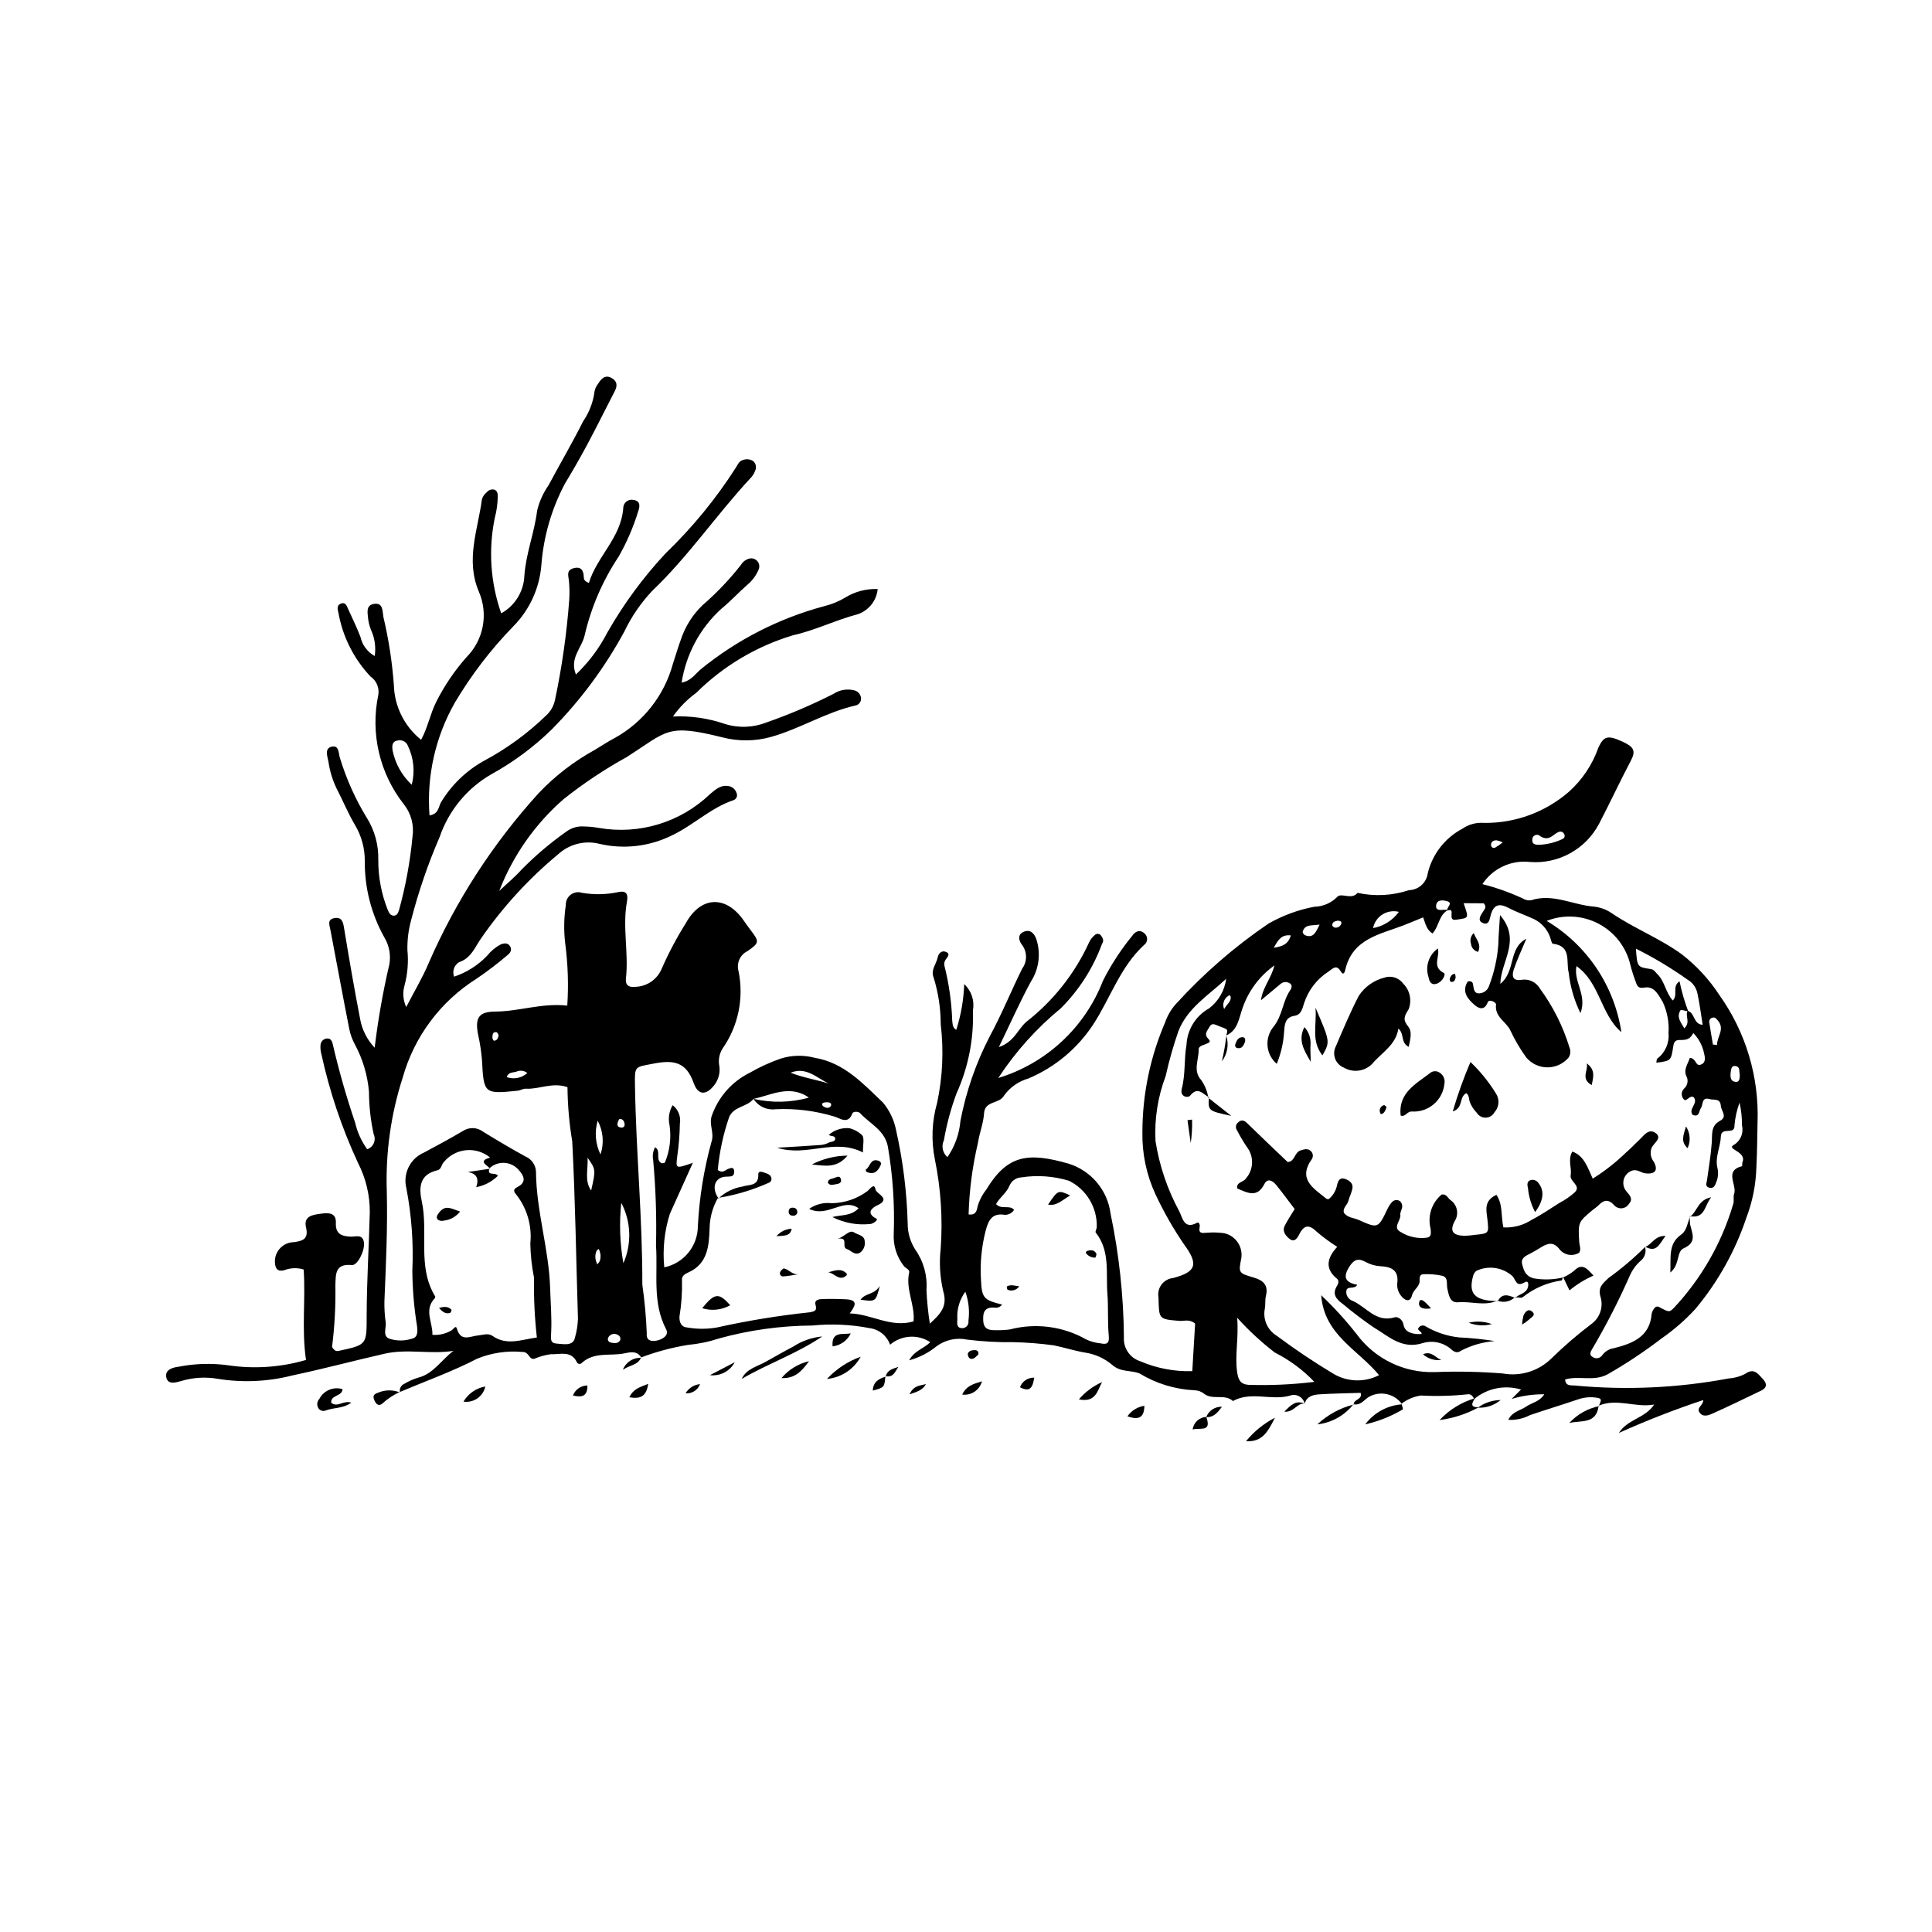 <?xml version="1.0" encoding="UTF-8"?>
<!-- Uploaded to: ICON Repo, www.iconrepo.com, Generator: ICON Repo Mixer Tools -->
<svg fill="#000000" width="800px" height="800px" version="1.1" viewBox="144 144 512 512" xmlns="http://www.w3.org/2000/svg">
 <g>
  <path d="m250.02 513.04c-0.262-0.953 0.23-1.953 1.145-2.324 1.141-0.688 2.359-1.23 3.629-1.617 4.062-0.996 6.121-4.664 9.375-7.109-6.082 0.98-12.191-0.617-18.191 0.746-8.227 1.867-16.379 4.062-24.629 5.801-6.449 1.637-13.172 1.922-19.738 0.848-3.199-0.539-6.481-0.336-9.586 0.598-1.32 0.355-3.434 1.062-3.914-0.801-0.586-2.262 1.77-2.816 3.305-3 4.281-0.832 8.668-0.961 12.988-0.375 6.918 1.039 13.977 0.559 20.688-1.406-1.199-8.227-0.066-16.109-0.625-23.965-1.652-0.516-3.426-0.465-5.043 0.152-2.273 0.672-2.613-0.977-2.566-2.574v-0.004c0.145-2.676 2.336-4.785 5.019-4.824 2.41-0.328 3.945-0.867 3.223-3.906-0.719-3.012 1.789-3.356 3.859-3.625 1.883-0.246 4.176-0.473 4.047 2.43-0.133 2.941 1.547 3.523 3.863 3.637 1.391 0.07 3.234-0.793 3.578 1.539 0.305 2.07-1.672 6.152-3.207 5.996-4.477-0.453-4.242 2.418-4.363 5.312 0.098 5.477-0.195 10.953-0.879 16.391 0.68 1.141 1.234 1.148 1.781 1.031 7.613-1.629 7.371-1.633 7.394-9.578 0.027-9.031 0.598-18.062 0.824-27.094h0.004c0.035-4.559-1.035-9.062-3.117-13.117-4.316-9.289-7.586-19.031-9.758-29.039-0.188-0.73-0.25-1.484-0.184-2.231 0.051-0.785 0.594-1.449 1.352-1.66 1.246-0.32 1.691 0.508 1.902 1.492 1.625 7.016 3.606 13.949 5.926 20.77 0.578 2.531 1.664 4.922 3.195 7.019 0.781-0.266 1.418-0.852 1.742-1.613 0.328-0.762 0.312-1.625-0.035-2.375-0.809-3.695-1.227-7.469-1.246-11.254-0.371-4.348-1.621-8.578-3.676-12.426-0.738-1.328-1.262-2.762-1.555-4.25-1.715-8.719-3.32-17.457-4.981-26.184-0.242-1.273-0.926-2.793 1.043-3.141 2.074-0.363 2.32 1.125 2.598 2.805 1.316 7.996 2.688 15.984 4.231 23.941l-0.004 0.004c0.52 2.852 1.859 5.492 3.852 7.598 0.902-7.473 2.207-14.887 3.918-22.219 0.398-2.465-0.098-4.992-1.406-7.117-3.418-6.152-5.188-13.086-5.125-20.125 0.023-3.41-0.898-6.766-2.664-9.684-1.832-3.082-3.176-6.449-4.848-9.633-1.062-2.231-1.777-4.606-2.125-7.051-0.238-1.297-1.117-3.488 0.812-3.945 2.156-0.512 1.793 1.906 2.297 3.172 1.668 5.422 3.996 10.617 6.934 15.469 2.164 3.375 3.269 7.324 3.168 11.336-0.027 4.57 0.836 9.102 2.535 13.34 0.305 0.703 0.672 1.43 1.52 1.461 0.93 0.035 1.207-0.781 1.441-1.488l0.004 0.004c1.758-6.367 2.949-12.871 3.566-19.445 0.465-3.059-0.367-6.176-2.293-8.594-6.43-8.176-8.91-18.781-6.773-28.961 0.328-1.891-0.473-3.801-2.055-4.887-4.441-4.703-7.406-10.605-8.523-16.977-0.281-0.953-0.422-1.98 0.719-2.375 1.266-0.438 1.543 0.758 1.914 1.555 1.113 2.406 2.254 4.805 3.215 7.273v0.004c0.473 2.156 1.852 4.008 3.781 5.078 0.324-2.133 0.074-4.316-0.727-6.324-0.477-1.031-0.809-2.129-0.977-3.254-0.098-1.582-0.859-3.871 1.531-4.238 2.457-0.379 2.199 1.941 2.484 3.523h0.004c1.395 5.902 2.316 11.906 2.762 17.957 0.148 5.672 2.789 10.988 7.219 14.531 1.746-3.148 2.394-6.852 4.043-10.117 2.141-4.231 4.812-8.172 7.949-11.727 2.234-2.234 3.75-5.094 4.34-8.203 0.586-3.106 0.227-6.32-1.035-9.219-3.57-8.426-0.25-16.355 0.824-24.473 0.211-0.715 0.645-1.348 1.234-1.809 0.469-0.602 1.234-0.895 1.984-0.754 0.891 0.281 0.984 1.113 0.973 1.859-0.027 1.895-0.285 3.777-0.777 5.609-1.746 8.441-1.16 17.195 1.695 25.328 3.648-2.019 5.977-5.801 6.137-9.969 0.414-5.914 2.668-11.422 3.383-17.254 0.578-2.406 1.605-4.68 3.019-6.711 3.039-5.68 6.309-11.242 9.191-16.996 1.617-2.356 2.648-5.059 3.008-7.894 0.137-0.742 0.465-1.441 0.945-2.023 0.859-1.359 1.883-2.519 3.68-1.453 1.418 0.844 1.441 2.047 0.73 3.422-2.438 4.711-4.785 9.465-7.285 14.141-1.875 3.508-3.863 6.961-5.918 10.363-3.562 6.711-5.691 14.09-6.258 21.664-0.496 6.082-3.117 11.793-7.406 16.137-5.953 6.109-11.16 12.906-15.512 20.246-5.164 9.07-7.504 19.477-6.715 29.883 2.488-0.391 2.352-2.316 3.051-3.488 2.754-4.57 6.648-8.34 11.305-10.938 6.039-3.219 11.594-7.266 16.512-12.02 1.254-1.133 2.102-2.644 2.418-4.305 1.836-8.707 3.086-17.531 3.742-26.406 0.109-1.699 0.078-3.402-0.086-5.098-0.18-1.371-0.668-2.699 1.141-3.227 2.051-0.598 2.766 0.52 2.805 2.375 0.012 0.566 0.199 1.035 1.348 1.496 2.117-7.008 8.508-11.953 9.102-19.781l0.004 0.004c-0.02-0.688 0.281-1.344 0.812-1.777 0.531-0.434 1.234-0.598 1.902-0.445 1.879 0.281 1.727 1.672 1.238 3.051v0.004c-1.281 4.172-3.019 8.191-5.184 11.984-4.207 6.324-7.246 13.348-8.977 20.746-0.707 3.394-4.129 6.109-2.332 10.48v-0.004c3.383-3.223 6.203-6.992 8.34-11.152 4.305-7.547 9.473-14.574 15.398-20.93 7.106-6.84 13.379-14.492 18.688-22.809 0.496-0.828 0.863-1.707 1.879-1.965 0.902-0.332 1.91-0.211 2.711 0.328 0.723 0.668 0.902 1.738 0.445 2.609-0.258 0.695-0.664 1.332-1.184 1.863-9.02 9.699-16.469 20.758-26.113 29.945-2.992 3.191-5.473 6.82-7.356 10.766-5.156 9.5-11.629 18.223-19.223 25.91-4.754 4.644-10.117 8.625-15.938 11.836-6.453 3.695-11.344 9.609-13.758 16.645-3.113 7.184-5.652 14.605-7.598 22.191-0.688 2.547-1.008 5.18-0.949 7.816 0.309 3.137 0.051 6.301-0.766 9.344-0.543 1.902-0.387 3.938 0.449 5.731 2.25-4.363 4.383-7.879 5.941-11.637 7.207-16.527 17.074-31.766 29.207-45.105 4.332-4.547 9.34-8.398 14.848-11.422 1.781-1.082 3.535-2.231 5.379-3.203l-0.004 0.004c7.543-4.223 13.062-11.305 15.32-19.645 0.715-2.16 1.34-4.352 2.133-6.481v-0.004c1.145-3.414 3.102-6.504 5.699-9 3.738-3.227 7.148-6.809 10.191-10.695 0.496-0.824 1.293-1.422 2.223-1.66 0.742-0.184 1.523 0.051 2.051 0.605 0.523 0.555 0.711 1.348 0.488 2.078-0.621 1.602-1.625 3.019-2.93 4.133-2.43 2.117-4.617 4.527-7.113 6.559h-0.004c-5.594 5.117-9.277 11.992-10.445 19.488 2.562-0.457 3.652-2.371 5.109-3.559h0.004c9.582-7.797 20.703-13.48 32.633-16.68 2.027-0.488 3.969-1.289 5.75-2.375 2.547-1.543 5.488-2.297 8.465-2.172-0.297 3.055-2.352 5.66-5.254 6.66-5.844 1.539-11.234 4.254-17.199 5.59-9.676 2.906-18.484 8.152-25.652 15.266-2.383 1.734-4.461 3.848-6.156 6.258 4.656-0.219 9.309 0.445 13.719 1.957 3.641 1.152 7.562 1.012 11.113-0.395 6.082-2.125 12.012-4.66 17.754-7.582 1.617-1.055 3.598-1.383 5.469-0.91 0.953 0.223 1.664 1.016 1.785 1.984 0.129 0.996-0.566 1.91-1.562 2.055-7.801 1.785-14.629 6.164-22.309 8.309v0.004c-4.219 1.172-8.68 1.203-12.918 0.094-14.703-3.66-14.453-1.715-25.266 5.219-5.906 3.254-11.523 7-16.801 11.199-7.555 6.598-13.391 14.934-17.016 24.285 2.008-1.902 4.164-3.672 5.996-5.731 3.602-3.644 7.516-6.965 11.699-9.922 1.367-1.047 3.07-1.555 4.785-1.422 1.328 0.027 2.652 0.156 3.961 0.391 10.66 1.852 21.566-1.469 29.387-8.941 1.473-1.234 2.852-2.547 4.996-2.148v0.004c0.957 0.168 1.742 0.852 2.043 1.777 0.172 0.348 0.195 0.75 0.062 1.113-0.133 0.363-0.414 0.656-0.77 0.805-6.199 2.059-10.832 6.809-16.723 9.52-5.856 2.812-12.492 3.555-18.824 2.098-3.879-1.004-8.004 0.02-10.969 2.719-7.75 6.43-14.594 13.879-20.34 22.148-1.73 2.387-2.66 5.375-5.957 6.484v0.004c-1.305 0.789-1.855 2.402-1.312 3.828 3.356-1.113 6.383-3.043 8.812-5.613 0.949-1.184 2.129-2.168 3.465-2.891 0.898-0.371 1.914-0.562 2.535 0.418 0.617 0.973 0.09 1.801-0.715 2.426v0.004c-2.594 2.207-5.309 4.273-8.133 6.188-9.543 6.008-16.52 15.344-19.578 26.199-3.133 9.695-4.562 19.859-4.227 30.043 0.246 9.781-0.223 19.539-0.629 29.301-0.031 1.883 0.086 3.766 0.352 5.633 0.164 1.422-0.863 3.371 0.812 4.184 1.973 0.68 4.113 0.703 6.102 0.059 1.609-0.336 1.543-1.863 1.391-3.269-0.793-4.863-1.211-9.781-1.258-14.711 0.336-7.356-0.199-14.727-1.59-21.961-0.949-3.848 1.023-7.816 4.664-9.383 3.496-1.879 7.004-3.742 10.41-5.777v0.004c1.637-1.039 3.75-0.941 5.281 0.246 3.707 2.262 7.438 4.5 11.25 6.574 1.605 0.691 2.676 2.238 2.754 3.984 0.078 10.465 3.438 20.523 3.754 30.949 0.121 3.945 0.473 7.902 0.262 11.828-0.086 1.582-0.277 2.707 1.508 2.812 1.785 0.105 4.305 0.758 4.809-1.59h-0.004c0.469-1.621 0.734-3.293 0.797-4.981-0.488-15.664-0.703-31.34-1.512-46.984v0.004c-0.793-4.766-1.219-9.586-1.266-14.414-4.027-1.379-7.477 0.609-11.023 0.414-0.719-0.039-1.453 0.453-2.199 0.531-8.84 0.906-8.98 0.809-9.43-8.062v0.004c-0.18-2.266-0.52-4.512-1.02-6.727-0.898-4.594 0.148-6.168 4.644-6.195 6.258-0.039 12.273-2.328 18.98-1.566h-0.004c0.359-5.488 0.176-11-0.543-16.449-0.41-3.394-0.355-6.832 0.16-10.211-0.043-1.066 0.438-2.09 1.289-2.738 0.852-0.645 1.965-0.836 2.981-0.504 3.191 0.547 6.457 0.484 9.625-0.188 1.734-0.391 2.75 0.113 2.309 2.5-1.25 6.758 0.492 13.605-0.277 20.41-0.199 1.762 0.805 2.402 2.434 2.195 3.129-0.059 5.918-1.98 7.082-4.883 1.828-4.148 3.953-8.156 6.363-11.996 3.934-7.125 10.504-7.445 15.188-0.895 0.656 0.914 1.289 1.848 1.973 2.738 2.324 3.035 2.402 3.379-0.875 5.602-1.934 0.969-2.914 3.18-2.328 5.266 1.48 7.156-0.062 14.605-4.266 20.586-0.785 1.289-1.094 2.809-0.863 4.301 0.32 1.695-0.031 3.453-0.984 4.894-2.168 3.133-4.531 3.394-5.762-0.105-2.004-5.707-5.426-6.164-10.598-5.164-5.106 0.984-5.047 0.543-4.965 5.828 0.27 17.594 2.004 35.133 1.945 52.742v-0.004c0.613 4.281 1.008 8.594 1.18 12.914-0.191 1.871 1.086 2.231 2.59 1.938 1.629-0.32 3.375-1.422 2.543-3.004-3.734-7.098-2.16-14.777-2.688-22.172 0.184-7.555-0.066-15.117-0.746-22.645-0.238-1.168-0.059-2.383 0.504-3.434 1.711 1.004-0.078 3.375 1.77 4.258 0.227-0.047 0.785-0.043 0.832-0.195h0.004c1.305-3.156 1.727-6.606 1.215-9.984-0.395-1.777-0.098-3.641 0.824-5.215 1.508 1.141 2.25 3.031 1.922 4.891-0.043 2.844-0.27 5.684-0.672 8.496-0.445 3.496-0.523 3.488 4.109 1.887-2.188 4.852-4.137 9.184-6.09 13.516-1.449 4.578-1.949 9.402-1.48 14.18 5.176-1.078 8.887-5.633 8.902-10.914 0.387-7.57 1.598-15.07 3.617-22.375 0.781-2.305-0.629-4.297-0.008-6.644 1.699-5.078 5.352-9.266 10.152-11.641 2.625-1.512 5.387-2.773 8.25-3.769 2.898-0.898 5.992-0.965 8.93-0.199 7.856 1.32 12.867 6.891 18.133 11.891 1.746 2.106 2.938 4.617 3.461 7.301 1.82 8.102 2.848 16.359 3.07 24.66-0.023 2.477 0.676 4.906 2.016 6.988 2.199 3.121 3.246 6.91 2.961 10.715 0.137 2.984 0.434 5.957 0.898 8.906 3.016-2.731 4.719-4.715 3.539-8.625-0.863-3.691-1.086-7.5-0.664-11.266 0.562-7.891 0.051-15.816-1.527-23.57-1.023-4.981-0.824-10.133 0.574-15.023 1.465-6.852 1.789-13.898 0.961-20.855-0.004-4.18-0.633-8.336-1.867-12.332-0.852-2.109 0.711-3.617 1.074-5.414 0.184-0.914 0.949-1.852 2.019-1.488 1.469 0.496 0.648 1.301 0.082 2.102v-0.004c-0.328 0.465-0.449 1.047-0.332 1.602 1.207 4.769 1.902 9.652 2.07 14.566 0.129 0.828 0.02 1.855 1.074 2.445 1.254-3.926 1.961-8.004 2.102-12.121 1.906 1.758 2.781 4.371 2.312 6.922 0.266 7.594-1.223 15.145-4.352 22.066-1.496 4.019-2.613 8.176-3.34 12.406-0.727 1.531-0.344 3.359 0.934 4.473 1.961-2.848 3.148-6.156 3.445-9.605 1.496-7.809 4.113-15.363 7.777-22.422 3.156-5.824 5.652-12 8.594-17.945 1.379-1.887 1.352-4.461-0.066-6.32-0.871-1.105-1.191-2.668 0.367-3.394 1.637-0.762 2.801 0.137 3.426 1.852v0.004c1.273 3.816 0.734 8.004-1.465 11.371-2.93 5.438-5.449 11.102-8.445 17.289 4.055-1.383 4.969-4.648 7.195-6.629h-0.004c7.223-5.606 12.973-12.883 16.754-21.203 0.332-0.684 0.805-1.285 1.383-1.777 0.383-0.461 1.062-0.535 1.539-0.176 0.383 0.383 0.652 0.867 0.773 1.395 0.008 0.379-0.105 0.754-0.32 1.066-2.356 6.414-6.086 12.234-10.922 17.059-6.422 5.277-12 11.5-16.555 18.453 12.711-3.867 22.938-13.363 27.738-25.754 2.137-4.238 4.731-8.227 7.734-11.898 0.793-1.176 2.023-1.855 3.344-0.605 0.434 0.398 0.66 0.969 0.625 1.555-0.039 0.59-0.344 1.125-0.824 1.465-6.316 5.832-8.887 14.027-13.41 20.977-4.18 6.41-10.18 11.422-17.23 14.391-2.582 0.734-4.844 2.316-6.422 4.484-1.262 2.379-5.117 1.273-5.332 4.793-0.16 2.613-1.215 5.16-1.609 7.773v0.004c-1.469 6.219-2.297 12.574-2.477 18.961 1.867 0.289 2.176-0.941 2.359-2.023 0.465-1.645 1.25-3.18 2.309-4.523 5.621-9.312 11.133-9.969 21.875-6.887v0.004c2.922 0.914 5.516 2.648 7.481 4.996 1.965 2.348 3.211 5.207 3.598 8.246 2.254 10.762 3.438 21.723 3.539 32.719-0.211 2.863 1.566 5.496 4.301 6.375 4.359 1.875 9.074 2.773 13.816 2.641l0.75-12.609c-1.531-1.293-2.902-0.613-4.156-0.719-5.543-0.465-5.406-0.414-5.547-6.184h0.004c-0.23-1.203 0.055-2.449 0.789-3.434 0.73-0.98 1.844-1.613 3.062-1.734 6.102-1.613 6.856-3.59 2.914-8.918-2.871-4.199-5.398-8.629-7.555-13.238-2.394-5.152-3.586-10.785-3.484-16.469 0.008-10.055 2.074-20.004 6.066-29.234 0.621-1.797 1.605-3.445 2.887-4.844 7.285-8.004 15.484-15.121 24.43-21.207 3.789-2.172 7.918-3.691 12.211-4.492 2.266-0.047 4.426-0.973 6.019-2.586 1.051-1.277 3.852 0.914 5.394-1.094 4.527 0.996 9.238 0.75 13.641-0.711 2.539-0.066 4.648-1.973 4.977-4.488 1.219-5.043 4.535-9.32 9.113-11.758 1.707-1.195 3.785-1.754 5.863-1.578 8.242 0.086 16.23-2.859 22.449-8.273 3.547-3.18 6.231-7.207 7.801-11.703 1.441-3.047 2.441-3.332 6.254-1.617 3.109 1.398 3.758 2.422 2.32 5.148-2.91 5.512-5.523 11.172-8.41 16.699l-0.004-0.004c-1.727 3.285-4.379 5.992-7.629 7.785-3.246 1.797-6.949 2.602-10.648 2.32-4.981-0.586-9.863 1.684-12.629 5.867 3.672 0.93 7.25 2.203 10.684 3.793 0.648 0.41 1.418 0.582 2.176 0.492 5.836-1.914 11.145 1.27 16.734 1.676 1.707 0.191 3.34 0.809 4.746 1.789 5.957 4.027 12.723 6.637 18.562 10.891h-0.004c3.883 3.012 7.231 6.652 9.91 10.766 6.992 9.816 10.547 21.668 10.109 33.715-0.086 3.981-0.113 7.965-0.309 11.941-0.129 4.555-1.023 9.059-2.641 13.316-2.953 8.824-7.523 17.016-13.48 24.16-2.691 2.938-5.703 5.57-8.977 7.84-4.598 3.523-9.43 6.731-14.461 9.602-3.746 1.887-7.527 0.199-11.125 1.297 0.113 1.82 1.508 1.504 2.523 1.594 13.617 1.285 27.348 0.656 40.793-1.863 1.516-0.098 2.996-0.504 4.352-1.195 2.34-1.691 3.398-0.09 4.691 1.277 1.16 1.223 1.227 2.352-0.43 3.148-4.266 2.055-8.527 4.121-12.848 6.059-1.137 0.508-2.656 1.09-3.547-0.414-0.707-1.195 1.109-1.773 1.062-3.156h0.004c-7.59 2.519-15.047 5.43-22.344 8.711 2.246-3.644 6.949-3.863 9.344-7.527-4.973 0.926-9.852-1.77-14.719 0.316l0.117 0.113c-0.004-0.766 1.262-1.902-0.379-2.191v0.004c-1.68-0.312-3.414-0.195-5.035 0.348-4.281 1.445-8.605 2.762-12.887 4.215-1.77 0.93-3.762 1.363-5.758 1.254 1.031-2.199 3.215-2.453 4.727-3.512 1.469-1.023 3.496-1.234 4.812-3.254h0.004c-2.934-0.039-5.856 0.379-8.664 1.23l2.496-2.496c-4.301-1.289-8.961-0.344-12.426 2.512-0.324-0.75-0.91-1.391-1.699-1.254l0.004 0.004c-4.117 0.441-8.262 0.551-12.395 0.328-1.879 0.27-3.656 1.016-5.164 2.172l0.184 0.18c-2.039-2.922-6.008-3.742-9.035-1.863-1.203 0.859-2.113 2.199-3.875 1.816l0.074 0.09c-0.113-1.453 2.418-1.254 1.82-3.102-3.613 0.117-7.269 0.164-10.914 0.395-1.66 0.105-3.348 0.496-3.918 2.477l0.008 0.008v0.004c-0.176-0.844-0.719-1.566-1.477-1.977s-1.66-0.469-2.465-0.156c-4.941 1.371-10.254-1.246-15.074 1.414-2.199-2.004-5.375-0.133-7.676-1.949h0.004c-0.734-0.59-1.652-0.906-2.594-0.902-5.109-0.258-10.07-1.781-14.438-4.434-2.356-0.988-5-0.242-7.309-2.312h-0.004c-2.031-1.711-4.496-2.828-7.117-3.234-2.781-0.457-5.492-1.34-8.277-1.914l-0.004-0.004c-3.523-0.48-7.074-0.766-10.629-0.848-4.141 0.062-8.277-0.164-12.387-0.68-2.828-0.598-5.777 0.043-8.102 1.762-2.133 1.742-4.609 3.012-7.269 3.723 1.445-2.633 3.867-3.062 5.594-4.809-3.305-2.16-7.637-1.887-10.645 0.672-0.832-2.352-2.906-4.039-5.375-4.383-5.031-0.973-10.176-1.207-15.273-0.695-8.324 0.051-16.609 1.195-24.637 3.41-2.691 0.891-5.477 1.469-8.301 1.727-4.238 0.691-8.395 1.805-12.41 3.324l0.102 0.121c-1.074-1.992-3-1.52-4.527-1.207-3.762 0.766-7.984-0.469-11.262 2.516v-0.004c-0.18 0.219-0.461 0.32-0.738 0.277-0.277-0.047-0.512-0.234-0.609-0.496-1.551-3.133-4.512-1.957-6.922-2.062h-0.004c-1.48 0.207-2.93 0.609-4.309 1.195-1.48 0.363-1.305-1.863-3.195-1.797-4.059-0.375-8.148 0.23-11.926 1.762-6.625 3.434-13.719 5.965-20.613 8.879zm341.23-101.15c1.973 0.461 1.418 3.539 3.977 3.695-0.465-2.863-0.816-5.641-1.402-8.371h-0.004c-0.312-1.504-1.25-2.805-2.574-3.578-4.352-3.094-8.938-5.844-13.711-8.23 0.34 4.848 0.332 4.879 3.922 5.402 0.887 0.129 1.188 0.789 1.719 1.297 2.016 1.926 2.231 4.981 4.125 7.035 1.531-1.516-0.348-3.637 1.793-5.078v0.004c0.559 2.719 1.332 5.391 2.32 7.988-0.715-0.125-1.934-0.551-2.07-0.328-1.145 1.902 0.129 3.184 1.012 4.793 1.762-1.652 0.113-3.285 0.895-4.629zm-317.53 41.699 0.156 0.152c-0.656-0.992-3.453-1.992 0.008-2.973h0.004c-1.781-1.473-4.074-2.176-6.375-1.953-2.297 0.223-4.414 1.348-5.879 3.133-0.664 0.645-0.652 1.941-1.688 2.18-4.707 1.086-5.004 4.426-4.176 8.215 1.82 8.32-1.262 17.332 3.559 25.23 0.066 0.105-0.043 0.402-0.156 0.523-2.902 3.117-0.438 6.394-0.586 9.641h-0.004c1.77 0.152 3.543-0.262 5.062-1.176 0.523-0.262 1.125-1.535 1.445-0.43 1.039 3.559 3.481 1.977 5.539 1.785 1.312-0.121 2.703-0.707 3.883 0.113 3.777 2.637 7.57 1 11.758 0.422l0.004 0.004c-0.59-5.258-0.84-10.547-0.754-15.836-0.594-2.984-0.922-6.016-0.984-9.059 0.512-4.828-0.949-9.656-4.051-13.391-0.508-0.797-0.137-1.207 0.695-1.633 2.656-1.355 1.457-3.234 0.18-4.594v-0.004c-0.961-1.066-2.309-1.703-3.746-1.77-1.434-0.066-2.836 0.445-3.894 1.418zm60.699 8.004-0.164-0.133c-1.406 2.465-2.164 5.246-2.207 8.082-0.16 4.621-0.48 9.402-5.684 11.691-0.879 0.387-1.777 0.957-1.629 2.07 0.078 3.207-0.145 6.414-0.668 9.582-0.078 1.438 0.414 2.797 2.047 2.906 2.609 0.461 5.277 0.461 7.887 0 8.117-1.805 16.332-3.148 24.602-4.019 1.492-0.281 1.91-0.469 1.512-2.027-0.336-1.309 0.945-1.461 1.844-1.484 2.082-0.059 4.172-0.043 6.254 0.066 3.387 0.176 2.359 1.848 0.973 3.742 5.742 0.137 10.84 3.883 16.91 2.117 0.457-4.359-2.188-8.527-1.148-13 0.164-0.703-0.887-1.082-1.363-1.613-1.957-2.461-2.926-5.562-2.731-8.699 0.266-7.711-0.258-15.426-1.562-23.031-0.84-4.356-4.762-6.031-7.367-8.844-0.461-0.496-1.832-0.508-2.051 0.086-1.133 3.055-3.359 1.199-4.715 0.828-5.062-1.547-10.355-2.207-15.645-1.953-2.312 0.301-4.594-0.773-5.836-2.75 4.84 1.109 9.883 1 14.668-0.316-0.293-0.223-0.602-0.43-0.918-0.621-4.781-2.555-9.211-0.035-13.75 0.953-1.734 2.211-5.356 1.926-6.496 4.957-1.535 4.5-2.531 9.164-2.969 13.898 1.352 0.961 2.023-0.055 2.836-0.34 0.758-0.266 1.465-0.504 1.512 0.676 0.023 0.566-0.117 1.191-0.781 1.316-0.727 0.141-1.516 0.016-2.227 0.203-2.367 0.637-2.863 3.223-1.133 5.656zm134.55-43.18 0.016 0.012c0.492-1.934 0.336-1.555-1.973-2.504-1.277-0.527-1.906-0.906-2.559 0.328-0.469 0.887-1.445 1.742-0.316 2.969 0.785 0.852 0.641 1-0.875 1.586-0.703 0.273-1.629 0.492-1.609 1.348 0.066 2.719-1.613 5.617 0.711 8.117v0.008c0.965 1.387 1.598 2.977 1.848 4.648l0.184-0.176c-1.59-0.672-2.891-3.008-4.996-0.391-0.566 0.703-2.789 0.324-2.223-1.816 1.016-3.844 0.578-7.84 1.258-11.672 0.191-4.031 2.457-7.676 5.984-9.637 2.496-1.906 4.129-4.731 4.527-7.848-4.582 4.332-10.195 7.625-12.645 13.844-1.359 3.914-2.492 7.902-3.391 11.945-2.082 5.488-2.996 11.348-2.691 17.211 1.02 6.523 3.152 12.82 6.301 18.625 0.84 1.57 1.203 4.957 4.695 3.043 0.543-0.297 0.82 0.523 0.707 1.082-0.375 1.875 0.703 1.641 1.969 1.543v0.004c1.512-0.121 3.035-0.078 4.535 0.133 3.027 0.676 5.012 3.582 4.527 6.644-0.754 3.875-0.766 3.918 3.297 5.106 2.504 0.73 3.934 1.996 3.231 4.863-0.266 1.086-0.09 2.269-0.289 3.379v0.004c-0.566 2.828 0.703 5.707 3.176 7.195 4.805 3.586 9.789 6.93 14.93 10.016 3.707 2.242 8.316 2.394 12.168 0.406-5.598-6.797-14.559-10.668-15.336-21.184 3.371 3.203 6.512 6.648 9.387 10.309 4.809 6.539 12.523 10.305 20.637 10.07 6.039-0.242 12.086-0.121 18.113 0.363 4.688 0.848 9.5-0.641 12.887-3.996 3.348-3.277 6.902-6.34 10.645-9.164 2.176-1.609 3.129-4.398 2.391-7.004-0.809-2.648 0.453-3.555 2.039-5.109 3.465-2.484 6.723-5.246 9.738-8.262l-0.047-0.117v-0.004c0.414 1.285 0.055 2.691-0.926 3.621-1.316 1.098-2.363 2.488-3.055 4.059-2.898 6.582-6.176 12.992-9.82 19.195-0.473 0.828-1.172 1.742-0.062 2.406 0.395 0.281 0.883 0.391 1.359 0.309 0.477-0.078 0.898-0.348 1.176-0.742 0.734-1.035 1.863-1.723 3.121-1.895 4.82-1.223 9.508-2.945 10-9.102 0.102-0.555 0.352-1.07 0.723-1.496 0.137-0.219 0.355-0.371 0.609-0.418 0.254-0.051 0.516 0.008 0.723 0.16 2.617 1.387 2.621 1.34 3.809 0.199h0.004c7.305-7.805 12.684-17.207 15.711-27.457 0.344-0.945-0.027-1.973 0.258-2.746 0.875-2.406-2.75-6.133 2.109-7.375 0.117-0.031-0.027-0.742 0.109-1.07 1.168-2.742-4.098-3.383-2.477-4.445l-0.004-0.004c1.906-1.023 2.871-3.207 2.348-5.305 0.027-2.027-0.188-4.051-0.637-6.027-0.703 1.926-1.156 3.934-1.34 5.977 0.152 2.863-3.519 0.195-3.617 3.047-0.094 2.762-1.637 5.527-0.887 8.355 0.281 1.273 0.156 2.606-0.363 3.801-0.324 1-0.852 1.773-2.008 1.312-0.934-0.371-0.516-1.184-0.41-1.922 0.477-3.305 1.012-6.609 1.262-9.934 0.168-2.207-0.336-4.457 2.195-5.809 2.062-1.102 0.289-2.637 0.203-3.984-0.129-2.074-1.875-1.445-2.984-1.77-2.168-0.637-1.641 1.453-2.293 2.379-0.547 0.773-0.348 2.555-2.215 1.785-1.184-1.641 1.676-3.051 0.27-4.699-1.07-0.516-1.816 1.176-2.434 0.742l-0.004 0.004c-0.426-0.367-0.68-0.898-0.699-1.461-0.016-0.562 0.199-1.109 0.598-1.508 1.004-0.859 1.246-2.316 0.574-3.453-0.719-1.633 0.523-3.258 0.973-4.703 1.738 0.039 1.445 2.359 2.949 1.766 1.363-0.539 1.09-1.883 0.832-2.973v0.004c-0.418-2.031-1.41-3.902-2.852-5.391-0.883 1.566-1.543 1.879-3.668 1.848-1.215-0.02-1.504 0.695-1.66 1.73-0.578 3.793-0.605 3.789-4.469 4.289 0.074-0.371 0.02-0.883 0.246-1.09v0.004c2.09-1.578 3.219-4.129 2.973-6.738 0.195-2.824-0.324-5.648-1.5-8.223-1.125-1.746-2.141-4.379-4.969-3.852-1.695 0.316-1.906-0.648-2.269-1.66h0.004c-0.535-1.418-0.992-2.863-1.367-4.332-1.082-4.695-4.152-8.688-8.414-10.934-4.266-2.246-9.293-2.527-13.777-0.762 10.676 6.371 17.941 17.191 19.801 29.484-5.508-4.691-5.648-13.082-11.898-17.5-0.84 4.207 2.875 7.606 1.055 12.473v0.004c-1.648-3.359-2.699-6.977-3.106-10.695-0.801-2.898 0.895-7.102-4.219-7.715-0.348-0.043-0.52-1.32-0.82-2-0.77-1.961-2.242-3.562-4.125-4.496-2.227-1.035-4.574-1.832-6.742-2.969-2.359-1.238-3.91-1.059-4.727 1.738-0.332 1.137-0.457 3.137-2.356 2.121-1.246-0.668-0.316-2.004 0.316-2.949 0.406-0.605 0.988-1.152 0.164-2.148l-5.352-0.039c1.465 4.203 1.406 3.852-1.969 4.383-2.609 0.41 0.117-3.324-2.328-2.426-0.352-0.84 1.742-1.992-0.172-2.508-1.09-0.293-2.816-0.469-2.824 1.406-0.004 1.133 1.234 0.957 2.117 0.898 0.355-0.023 0.719 0.02 1.078 0.035-2.481 1.293-2.422 4.434-4.164 6.246-1.695-1.125-1.863-2.785-2.473-4.277-1.789 0.73-3.512 1.477-5.262 2.144-6.281 2.394-13.484 3.559-15.359 11.738-0.109 0.484-0.434 1.742-1.223 0.406-1.16-1.965-2.168-0.613-3.199 0.059v0.004c-3.059 1.953-5.348 4.898-6.481 8.344-0.477 1.391-0.691 3.106-2.555 3.394-2.606 0.402-2.609 2.438-2.762 4.293h-0.004c-0.172 2.902-0.828 5.754-1.941 8.438-1.418-1.211-2.301-2.938-2.445-4.801-0.145-1.859 0.453-3.703 1.668-5.121 2.352-3.043 2.348-6.723 4.371-9.633 0.41-0.59 0.621-1.48-0.316-1.883h-0.004c-0.684-0.359-1.512-0.301-2.137 0.156-1.625 1.328-3.231 2.688-5.316 4.43 0.473-3.516 2.613-5.562 3.574-9.238v0.004c-3.93 2.785-6.887 6.738-8.453 11.297-0.969 2.629-1.195 5.859-4.32 7.269zm-59.402 71.312c-0.453 0.629-1.227 0.941-1.992 0.809-2.719-0.223-3.144 1.332-3.004 3.531 0.16 2.473 1.898 2.477 3.664 2.449h-0.004c1.141 0.02 2.277-0.047 3.41-0.199 6.84-1.789 14.105-0.828 20.25 2.672 1.203 0.559 2.496 0.902 3.816 1.023 1.676 0.355 2.324-0.016 2.125-2.055-0.355-3.664-0.07-7.391-0.359-11.062-0.43-5.512 0.785-11.371-3.094-16.258-0.207-0.258 0.293-0.992 0.273-1.496h0.004c0.129-5.148-2.731-9.91-7.34-12.215-4.102-1.25-8.434-1.559-12.672-0.902-1.383 0.07-2.602 0.934-3.129 2.215-0.773 1.926-2.574 3.055-3.551 4.863 1.457 1.574 3.59 0.09 4.781 1.531-0.52 0.824-1.43 1.32-2.406 1.316-3.523-0.574-4.418 1.504-5.172 4.352h0.004c-1.062 4.195-1.469 8.527-1.203 12.844 0.223 4.824 0.68 5.356 5.598 6.582zm82.746 20.484c-3.019-3.172-6.562-5.801-10.473-7.766-3.594-2.769-6.934-5.856-9.973-9.223 0.434 5.578-0.68 9.977 0 14.48 0.293 1.934 0.832 3.129 2.984 3.297 5.832 0.188 11.668-0.078 17.461-0.789zm-239.2-158.24c0.891-3.434 0.535-7.074-1-10.27-0.398-1.121-1.586-1.746-2.734-1.449-1.609 0.234-1.484 1.625-1.34 2.641v0.004c0.711 3.477 2.481 6.648 5.074 9.074zm55.531 110.79c-0.566 5.336-0.379 10.727 0.555 16.012 2.258-5.141 2.055-11.035-0.555-16.012zm91.18 23.555v0.004c-1.539 2.102-2.289 4.68-2.117 7.285-0.055 1-0.312 2.438 1.41 2.371h0.004c0.473-0.035 0.906-0.27 1.199-0.645 0.289-0.375 0.406-0.855 0.324-1.32 0.344-2.594 0.062-5.231-0.82-7.691zm-36.168-55.156c-3.106-1.383-5.934-4.59-10.141-2.875 3.219 1.273 6.668 1.809 10.141 2.875zm-63 28.348c1.254-5.543 1.254-5.543-0.938-8.695 0.156 3.191-0.883 6.082 0.938 8.695zm251.56-93.883c-0.355-0.387-0.922-0.504-1.402-0.293-0.484 0.211-0.781 0.703-0.742 1.227-0.102 1.508 1.438 1.359 2.559 1.273h-0.004c1.883-0.168 3.723-0.668 5.43-1.473 0.262-0.094 0.465-0.301 0.551-0.566 0.086-0.262 0.047-0.547-0.105-0.777-0.121-0.262-0.34-0.465-0.609-0.566-0.27-0.098-0.566-0.086-0.828 0.035-1.477 0.527-2.461 2.602-4.848 1.141zm45.727 55.199 1.098 0.105c-0.082-2.199 2.227-4.199 0.141-6.559-0.355-0.406-0.719-0.887-1.383-0.664h0.004c-0.555 0.129-0.918 0.668-0.832 1.23 0.293 1.969 0.645 3.926 0.973 5.887zm-294.81 29.113c1-2.957 0.73-6.191-0.742-8.945-0.875 2.973-0.609 6.16 0.742 8.945zm204.74-59.98c2.75-0.496 5.199-2.039 6.84-4.305-1.48-0.371-3.051-0.125-4.344 0.688-1.293 0.816-2.195 2.121-2.496 3.617zm-14.172-0.941c-2.086 0.359-3.875-0.168-4.477 1.895-0.07 0.238 0.301 0.797 0.586 0.914 2.207 0.93 2.891-0.703 3.891-2.809zm111.36 39.738c-0.258-0.699 0.258-2.242-1.414-2.254-0.824-0.008-0.922 1.008-1.004 1.738-0.133 1.184-0.07 2.422 1.453 2.481 0.871 0.035 0.969-0.926 0.965-1.965zm-321.32-0.395v0.004c-0.812-0.648-1.922-0.793-2.875-0.371-0.824 0.305-2.125 0.027-2.582 1.461 1.883 0.664 3.977 0.246 5.457-1.09zm197.83-33.195c2.594-0.383 3.852-1.09 4.512-3.269-2.363-0.273-3.301 1.008-4.512 3.269zm-173.2 103.98c0.156-0.555-0.117-1.141-0.645-1.383-0.816-0.5-1.883-0.277-2.426 0.512-0.477 0.719-0.152 1.402 0.73 1.559 0.867 0.148 1.805 0.273 2.34-0.688zm-5.668-24.141c-0.254 0.168-0.477 0.238-0.555 0.383v-0.004c-0.488 1.016-0.504 2.199-0.039 3.227 0.254 0.668-0.457 0.707 0.098 0.418 0.84-0.434 0.98-1.535 0.934-2.481h0.004c-0.086-0.531-0.234-1.047-0.441-1.547zm239.55-107.77c-0.531-0.254-1.098-0.438-1.676-0.543-0.777-0.004-1.469 0.363-1.438 1.254-0.008 0.27 0.133 0.523 0.367 0.66 0.23 0.137 0.52 0.141 0.754 0.008 0.699-0.406 1.363-0.867 1.992-1.379zm-232.73 74.672c-0.09-0.785-0.496-1.395-1.289-1.359-0.23 0.012-0.535 0.812-0.609 1.285-0.105 0.641 0.406 0.945 0.965 0.984h0.004c0.254 0.059 0.523-0.02 0.711-0.203s0.27-0.449 0.219-0.707zm54.688-4.836c0.246-0.832-0.449-0.914-0.906-0.953-0.469-0.039-1.281 0.074-1.375 0.328-0.219 0.598 0.406 0.906 0.922 1.074 0.504 0.199 1.074 0.008 1.363-0.449zm-88.066-18.742c-0.191-0.277-0.348-0.75-0.566-0.781-1.09-0.156-1.051 0.734-1.09 1.414-0.016 0.285 0.273 0.848 0.41 0.844 0.91-0.023 1.086-0.766 1.246-1.477zm192.26-6.91c0.762-1.363 1.832-1.922 1.75-3.152-0.035-0.488-0.406-0.609-0.688-0.316h-0.004c-1.145 0.75-1.59 2.211-1.059 3.469zm30.066-23.422c-0.703 0.16-1.457 0.32-1.406 1.25 0.012 0.223 0.477 0.578 0.746 0.594 0.742 0.082 1.434-0.375 1.656-1.086 0.172-0.629-0.469-0.746-0.996-0.754z"/>
  <path d="m361.89 498.18c-6.699 4.547-14.367 7.188-21.336 11.246 1.27-2.707 4.027-3.234 6.266-4.488 2.457-1.375 4.898-2.777 7.394-4.078 2.301-1.512 4.938-2.43 7.676-2.68z"/>
  <path d="m237.11 515.71c-2.195 1.602-4.598 1.273-6.691 2.047h0.004c-0.707 0.336-1.551 0.121-2.008-0.512-0.535-0.797-0.434-1.859 0.234-2.547 1.16-2.219 3.734-3.293 6.125-2.562-0.102 2-3.121 1.453-3.012 3.578 1.629 1.418 3.129-0.676 5.348-0.004z"/>
  <path d="m515.41 515.99c0.125 0.527 0.488 1.43 0.34 1.523v-0.004c-3.086 1.836-6.445 3.172-9.949 3.953 2.336-3.109 5.906-5.043 9.785-5.305z"/>
  <path d="m534.89 514.54c-0.809 1.277-1.434 2.477 1.004 2.391h-0.004c-3.211 1.777-6.731 2.926-10.371 3.391 2.547-2.734 5.785-4.731 9.371-5.781z"/>
  <path d="m502.69 516.12c-2.34 3-5.793 4.93-9.574 5.356 2.715-2.551 6.035-4.363 9.648-5.266z"/>
  <path d="m372.09 503.55c-1.812 3.328-5.164 5.535-8.938 5.883 2.469-2.644 5.531-4.664 8.938-5.883z"/>
  <path d="m481.88 519.71c-1.949 3.844-3.359 6.445-7.672 6.231l-0.004-0.004c2.106-2.578 4.719-4.699 7.676-6.227z"/>
  <path d="m567.66 516.52c-0.582 5.008-4.754 3.824-7.793 4.59v0.004c2.102-2.289 4.867-3.856 7.91-4.477z"/>
  <path d="m429.92 514.84c1.684-1.961 3.777-3.523 6.141-4.57-1.234 2.269-1.668 5.519-6.141 4.57z"/>
  <path d="m249.89 512.91c-1.668 0.777-3.207 1.805-4.566 3.043-0.938 0.781-1.637 0.207-2.078-0.793-0.438-0.996-0.402-1.648 0.84-2.035 1.875-0.836 4.008-0.875 5.914-0.109z"/>
  <path d="m351.1 509.21c1.883-2.242 4.445-3.816 7.297-4.484-2.234 3.129-4 4.586-7.297 4.484z"/>
  <path d="m315.78 510.73c-0.496 3.344-2.008 4.062-4.996 3.562 1.094-2.309 2.848-2.668 4.996-3.562z"/>
  <path d="m272.61 511.43c-0.562 2.656-3.098 4.418-5.785 4.016 1.246-2.121 3.359-3.59 5.785-4.016z"/>
  <path d="m369.46 497.37c-0.91 1.891-2.731 3.188-4.816 3.43-0.352-4.117 2.742-3.059 4.816-3.43z"/>
  <path d="m442.78 519.33c1.055-1.5 2.68-2.508 4.496-2.781-0.07 2.859-1.203 3.965-4.496 2.781z"/>
  <path d="m463.7 519.55c1.41 4.027-1.5 2.766-3.629 3.266v-0.004c0.23-1.832 1.754-3.227 3.598-3.301z"/>
  <path d="m332.14 508.43 6.574-3.426c-1.273 2.391-3.883 3.75-6.574 3.426z"/>
  <path d="m299.67 511.16c0.039 2.723-1.254 3.285-3.832 2.664 0.609-1.59 2.129-2.648 3.832-2.664z"/>
  <path d="m414.31 511.64c0.57-1.578 2.098-2.606 3.773-2.547-0.367 2.211-0.875 4.082-3.773 2.547z"/>
  <path d="m378.64 508.68c-0.266 3-0.266 3-3.34 3.844 0.098-2.394 1.656-3.152 3.438-3.715z"/>
  <path d="m404.23 510.05c-0.602 2.336-2.859 3.852-5.25 3.519 1.121-2.254 2.676-2.715 5.25-3.519z"/>
  <path d="m329.52 510.81c-0.586 1.582-2.16 2.578-3.844 2.43 0.816-1.379 2.246-2.285 3.844-2.43z"/>
  <path d="m389.38 510.78c-0.781 1.539-2.188 2.023-4.336 2.727 1.098-2.469 2.918-2.262 4.336-2.727z"/>
  <path d="m313.89 503.73c-0.766 2.043-2.879 1.957-4.809 3.258h-0.004c0.77-2.012 2.762-3.285 4.914-3.137z"/>
  <path d="m535.64 517.05c1.75-1.297 3.867-2.008 6.047-2.023-1.691 1.41-3.848 2.133-6.047 2.023z"/>
  <path d="m378.73 508.81c0.348-1.762 1.934-2.078 3.356-2.57-0.863 1.176-1.273 2.926-3.449 2.441z"/>
  <path d="m403.28 502.96c-0.664 0.527-1.23 1.477-2.269 1.051h0.004c-0.398-0.324-0.594-0.832-0.516-1.34 0.305-0.742 1.156-0.883 1.895-0.871 0.633 0.012 1.008 0.422 0.887 1.16z"/>
  <path d="m463.67 519.52c0.668-1.699 2.34-2.789 4.164-2.715-1.062 1.391-2.086 2.84-4.133 2.75z"/>
  <path d="m489.75 515.98c-2.016-0.246-2.801 2.336-5.398 2.137 1.746-1.77 3.055-3.152 5.406-2.129z"/>
  <path d="m540.83 488.68c-3.414 1.535-6.965 0.125-10.453 0.438-2.168 0.195-2.445-1.977-2.82-3.637-0.273-1.223 0.324-2.961-1.355-3.391-1.648-0.352-3.336-0.488-5.019-0.406-0.859 0.012-1.027 0.762-0.973 1.652 0.102 1.621-1.617 2.379-2.012 3.934-0.559 2.203-2.078 1.176-2.887 0.148-0.719-0.883-1.09-2-1.043-3.137 0.516-3.676-1.441-4.559-4.535-4.731-1.332-0.086-2.633-0.465-3.805-1.109-2.203-1.215-3.309-0.473-4.512 1.527-1.727 2.871-0.434 3.992 2.269 4.516-0.734 1.344-2.664 0.152-2.891 1.602h0.004c-0.16 1.176 0.543 2.293 1.672 2.656 3.633 1.609 6.172 5.859 11.133 4.359 0.84-0.254 2.102 0.582 2.336 1.926 0.359 2.094 2.406 2.43 3.719 2.516 2.477 0.16-0.008-0.934 0.148-1.395l-0.004 0.004c0.129-0.352 0.395-0.633 0.738-0.781 0.34-0.145 0.73-0.141 1.07 0.012 2.769 1.664 5.875 2.707 9.09 3.047 3.148 0.145 6.285 0.465 9.395 0.969-3.133 0.246-6.18 1.121-8.965 2.574-0.852 0.633-1.633 0.422-2.484-0.344h0.004c-2.039-1.828-4.875-2.484-7.508-1.727-5.637 1.84-9.176-1.82-13.164-4.176-2.816-1.926-5.535-3.988-8.148-6.184-1.691-1.246-2.863-2.523-1.547-4.711 0.395-0.656 0.695-1.418-0.031-2.016-3.297-2.719-2.465-5.586 0.129-8.391l0.004 0.004c-1.891-1.195-3.691-2.519-5.394-3.969-2.066-2.039-3.418-1.887-4.703 0.699-0.48 0.969-1.281 2.199-2.59 1.121-0.996-0.82-1.965-1.988-1.227-3.453 0.758-1.512 1.727-2.918 2.633-4.418-1.625-2.129-3.191-4.266-4.852-6.328-0.91-1.129-2.293-2.016-3.184-0.285-1.957 3.801-4.523 2.273-7.195 1.148-0.262-1.738 1.668-1.605 2.309-2.629l-0.004-0.004c2.086-2.379 2.184-5.898 0.234-8.391-0.949-1.41-1.816-2.875-2.598-4.391-0.457-0.641-0.348-1.523 0.254-2.031 0.785-0.766 1.523-0.742 2.387 0.102 3.5 3.43 7.066 6.789 10.766 10.328 1.887 0.047 1.801-2.562 3.445-3.055 0.918-0.273 1.832-0.613 2.656 0.117h0.004c0.609 0.52 0.77 1.398 0.379 2.102-3.922 5.445 0.441 7.836 3.82 10.594 0.125 0.102 0.367 0.066 0.605 0.102v-0.004c1.16-0.957 1.945-2.293 2.215-3.769 0.312-1.238 0.797-2.133 2.316-1.52 1.168 0.473 2 1.238 1.727 2.57-0.223 1.098-0.789 2.125-1.066 3.219-0.273 1.086-1.52 1.789-1.18 3.094 0.969 1.371 2.66 1.348 3.996 1.949 5.07 2.285 5.102 2.191 7.543-2.91v-0.004c0.32-0.684 0.738-1.32 1.242-1.883 0.547-0.578 1.434-0.668 2.082-0.203 0.398 0.359 0.617 0.871 0.602 1.406-0.035 0.742-0.59 1.496-0.504 2.195 0.199 1.555-2.172 3.383 0.078 4.559l0.004-0.004c2.109 1.332 4.625 1.859 7.09 1.492 1.137-0.258 0.922-1.309 0.859-2.316v-0.004c-0.875-3.34 0.262-6.883 2.918-9.09 1.18-0.207 1.57 0.77 2.238 1.398 0.918 0.594 1.562 1.527 1.785 2.602 0.227 1.07 0.012 2.188-0.594 3.098-1.387 2.684-0.363 3.762 2.606 3.836 0.949-0.027 1.895-0.109 2.832-0.254 3.672-0.367 3.672-0.371 3.266-4.047-0.266-2.398-1.062-4.969 2.394-6.551 1.746 2.582 1.152 5.688 1.844 8.629 2.648 0.148 5.277-0.559 7.496-2.016 2.523-1.289 4.879-2.914 7.281-4.434 1.516-0.785 2.922-1.762 4.195-2.898 1.672-1.797-1.457-2.731-1.152-4.488 0.348-2-0.84-4.113 0.457-6.266 3.172 1.191 4.016 4.203 5.391 7.176v0.004c3.195-2.004 6.172-4.34 8.875-6.969 1.156-0.977 2.176-2.113 3.293-3.137 1.324-1.211 2.656-3.449 4.613-1.887 1.652 1.32-0.648 2.582-1.18 3.848h0.004c-0.473 1.23-0.258 2.617 0.566 3.648 1.258 2.273 0.359 3.414-2.242 3.082-1.098-0.141-2.066-1.043-3.262-0.781v-0.004c-1.141 0.301-2.051 1.164-2.406 2.289s-0.109 2.356 0.648 3.258c0.918 1.117 1.883 1.992 0.68 3.352h0.004c-0.414 0.668-1.121 1.098-1.906 1.156-0.781 0.059-1.547-0.262-2.055-0.863-1.645-1.785-2.898-1.211-4.262 0.227-0.426 0.375-0.875 0.727-1.344 1.051-3.922 3.273-3.91 3.277-3.602 8.57 0.055 0.914 0.574 1.84-0.004 2.781v-0.004c-1.684 1.059-3.891 0.703-5.16-0.824-1.535-2.074-3.062-1.77-4.875-0.645-0.965 0.602-1.945 1.191-2.957 1.711-1.207 0.617-2.562 1.172-2.117 2.875 0.422 1.613 0.863 3.059 2.973 3.676h0.008c2.606 0.461 5.281 0.387 7.856-0.227l-0.031-0.16c-0.125 0.332-0.18 0.895-0.387 0.961-3.738 0.531-7.269 2.043-10.23 4.387-0.355 0.367-1.414 0.059-2.148 0.062l0.062 0.184c1.066-1.031 2.922-1.148 3.402-2.812 0.18-0.613 0.246-1.965-0.848-1.324-2.18 1.27-2.281-0.418-3.152-1.562v-0.004c-2.617-2.418-6.445-3.004-9.668-1.477-0.43 0.359-0.727 0.848-0.855 1.391-1.141 4.125 0.102 5.996 4.289 6.496 0.742 0.09 1.5 0.086 2.25 0.125z"/>
  <path d="m541.52 386.51c5.742 6.652 0.227 12.152 0.082 18.219 4.164-3.387 2.043-9.418 6.898-11.957-1.121 2.691-2.379 5.34-3.312 8.094-0.504 1.484-0.578 3.188 2.004 2.797 1.934-0.332 3.875 0.57 4.867 2.269 3.488 4.734 6.148 10.031 7.867 15.656 0.379 0.867 0.297 1.867-0.219 2.66-1.387 1.648-3.434 2.606-5.59 2.613-2.152 0.008-4.203-0.934-5.606-2.574-1.656-2.277-3.086-4.707-4.273-7.258-1.113-2.32-4.184-3.523-3.773-6.836 0.07-0.555-1.836-1.559-2.211-0.562-0.918 2.434-2.578 1.469-3.449 0.715-1.836-1.586-3.543-3.555-1.828-6.25 0.758-0.156 1.23 0.039 1.375 0.68 0.238 1.07 0.113 2.539 1.691 2.473v-0.004c1.184-0.055 2.207-0.84 2.57-1.969 1.359-3.543 2.191-7.266 2.465-11.055 0.039-2.254 0.25-4.508 0.441-7.711z"/>
  <path d="m517.31 421.43c-2.231-1.172-1.059-3.465-2.727-4.84-0.668 4.363-4.387 6.32-6.852 9.246v0.004c-1.961 2.082-5.098 2.539-7.57 1.102-1.078-0.422-1.926-1.281-2.332-2.363-0.41-1.082-0.34-2.285 0.191-3.312 1.918-4.488 3.816-9.004 6.055-13.34 1.566-2.398 3.973-4.125 6.75-4.832 1.852-0.652 3.914 0 5.059 1.598 1.77 1.773 2.324 4.426 1.422 6.762-1.266 1.965-1.566 2.812-0.07 4.664 1.016 1.254 0.559 3.227 0.074 5.312z"/>
  <path d="m532.59 433.69c-2.043 1.082-0.668 3.914-3.598 4.859 1.305-4.457 2.871-8.836 4.691-13.109 2.574 2.449 4.824 5.223 6.695 8.246 1.086 1.559 0.953 3.656-0.316 5.07-0.457 0.855-1.34 1.402-2.309 1.434-0.973 0.027-1.887-0.465-2.394-1.293-0.777-0.801-1.395-1.746-1.824-2.777-0.293-0.824-0.141-1.801-0.945-2.43z"/>
  <path d="m515.18 439.62c-0.645-5.992 3.988-8.328 7.766-11.219v-0.004c0.742-0.645 1.832-0.684 2.617-0.098 0.973 0.617 1.457 1.77 1.223 2.898-0.426 4.41-4.289 7.676-8.711 7.363-1.262 0.02-1.66 1.559-2.894 1.059z"/>
  <path d="m591.85 466.29c-0.059 0.75-0.043 1.504 0.055 2.25 0.555 2.418 1.879 4.684-1.754 6.293-1.879 0.832-0.91 4.277-3.496 6.398 0.18-4.059-0.598-7.59 2.82-10.012 1.734-1.23 1.613-3.266 2.508-4.84z"/>
  <path d="m494.45 423.69c-3.039-3.918-1.465-7.824-1.824-12.629 3.891 9.012 3.891 9.012 1.824 12.629z"/>
  <path d="m558.24 482.54c1.02-0.453 1.977-1.035 2.852-1.73 2.168-2.219 3.488-0.656 5.199 1.238v-0.004c-2.293 1.004-4.434 2.32-6.359 3.918-0.629-1.305-1.172-2.43-1.719-3.566z"/>
  <path d="m525.04 395.36c0.641 2.242-1.691 4.797 1.586 6.481 0.676 0.348-0.41 2.375-1.887 2.852-1.719 0.559-2.035-1.062-2.199-1.863v0.004c-0.879-2.769 0.133-5.789 2.5-7.473z"/>
  <path d="m550.82 465.21c-1.051-1.984-1.695-4.156-1.895-6.387-0.238-0.934-0.305-1.91 0.98-2.152 0.766-0.074 1.5 0.305 1.891 0.965 1.559 2.016 1.219 4.656-0.977 7.574z"/>
  <path d="m489.68 416.19c1.148 1.246 1.734 2.906 1.629 4.598-0.098 1.215 0.016 2.445 0.051 4.606-1.941-3.316-3.398-5.785-1.68-9.203z"/>
  <path d="m464.21 434.92 6.094 4.801c-6.164-1.332-6.164-1.332-5.914-4.969z"/>
  <path d="m459.91 440.7c0.062 2.09-0.055 4.184-0.355 6.254l-0.855-6.094z"/>
  <path d="m564.48 425.8c2.426 1.762 1.742 3.66 1.348 5.762-3.113-1.695-0.773-4.043-1.348-5.762z"/>
  <path d="m591.98 466.38c1.84-1.406 2.004-4.41 5.5-5.086-1.84 2.281-1.621 5.727-5.621 5.008z"/>
  <path d="m534.56 391.27c0.602 1.688 2.106 2.859 1.16 4.988v-0.004c-1.023-0.223-1.785-1.082-1.887-2.121-0.348-1.016-0.062-2.141 0.727-2.863z"/>
  <path d="m533.22 494.54c2.039-0.492 4.176-0.367 6.141 0.359-2.035 0.539-4.184 0.414-6.141-0.359z"/>
  <path d="m590.81 442.51c1.121 1.723 1.281 3.902 0.418 5.769-1.883-1.754-1.125-3.387-0.418-5.769z"/>
  <path d="m468.97 418.41c0.75 2.336 0.32 4.891-1.152 6.856 0.52-2.25 0.914-4.527 1.184-6.82z"/>
  <path d="m525.98 504.41c-1.762 0.223-3.535-0.328-4.867-1.504 2.266-1.035 3.41 1.031 4.867 1.504z"/>
  <path d="m547.35 495.03c0.055-0.809 0.184-1.609 0.387-2.394 0.48-1.094 1.359-1.996 2.422-0.934 0.91 0.91-0.445 1.434-0.957 2.012h-0.004c-0.574 0.492-1.191 0.934-1.848 1.316z"/>
  <path d="m579.97 474.45c1.805-0.613 2.535-3.035 5.422-2.914-1.625 2.035-2.277 4.629-5.457 2.816 0.012 0.031 0.023 0.066 0.035 0.098z"/>
  <path d="m473.95 420.09c-0.34 0.773-0.633 1.75-1.785 1.699-0.566-0.027-1.043-0.395-0.77-1.129 0.332-0.891 0.727-1.785 1.848-1.793 0.695-0.004 0.836 0.547 0.707 1.223z"/>
  <path d="m545.45 487.79c-1.227 1.18-3.035 1.531-4.613 0.891l0.09 0.125c1.176-2.211 2.867-1.59 4.586-0.832z"/>
  <path d="m510.85 436.86c0.211 0.184 0.641 0.457 0.605 0.543-0.305 0.773-0.504 1.68-1.504 1.867h0.004c-0.195-0.27-0.305-0.586-0.316-0.918-0.016-0.727 0.496-1.359 1.211-1.492z"/>
  <path d="m529.77 403.07c-0.184 0.691-0.449 1.336-1.332 1.105-0.148-0.039-0.312-0.641-0.219-0.883 0.242-0.605 0.578-1.238 1.375-1.191 0.078 0.008 0.117 0.633 0.176 0.969z"/>
  <path d="m523.25 490.72c-2.004 0.352-3.281-0.152-3.195-1.32 0.109-1.5 1.129-0.781 1.801-0.133 0.391 0.375 0.754 0.781 1.395 1.453z"/>
  <path d="m364.59 466.53c2.383-0.637 4.941-0.203 6.949-2.324-4.086-2.91-8.145 2.566-13.113 0.168v-0.004c1.742-1.23 3.883-1.766 6-1.504 3.387-0.055 6.672-1.16 9.395-3.172 0.605-0.434 1.871-2.402 2.18-0.512 0.203 1.254 4.406 2.465 0.445 4.277-1.281 0.586-3.113 1.992-0.18 3.516 0.605 0.316-1.02 1.418-1.652 1.398h0.004c-3.449 0.363-6.934-0.277-10.027-1.844z"/>
  <path d="m372.69 449.41c-7.676-3.906-14.805 1.281-22.746-1.25 4.492-0.273 8.02-0.465 11.539-0.727h0.004c0.742-0.059 1.461-0.27 2.121-0.613 0.609-0.324 1.75-0.172 1.734-1.078-0.012-0.855-1.188-0.535-1.699-0.996 1.5-1.305 3.465-1.941 5.445-1.758 1.262 0.309 2.418 0.941 3.359 1.836 0.703 0.715 0.203 2.609 0.242 4.586z"/>
  <path d="m334.42 461.59c1.758-1.668 3.973-2.762 6.363-3.144 1.605-0.559 4.312-0.004 4.172-3.199-0.031-0.734 0.574-0.863 1.293-0.59 0.84 0.324 1.91 0.445 2.172 1.523 0.137 0.578-0.211 1.156-0.781 1.309-4.266 1.902-8.762 3.238-13.371 3.973z"/>
  <path d="m366.02 472.28c1.891-0.57 3.066-2.504 4.336-1.664 0.945 0.625 2.766 0.75 2.801 2.336v0.004c0.188 1.145-0.277 2.297-1.207 2.992-1.477 0.883-2.363-0.562-3.531-0.945-1.547-0.508 0.641-3.231-2.398-2.723z"/>
  <path d="m330.08 490.68c3.336-4.059 4.402-4.18 7.434-0.781-2.262 1.281-4.957 1.562-7.434 0.781z"/>
  <path d="m368.6 450.25c-2.719 3.242-5.488 2.805-9.441 2.344 2.918-1.512 6.152-2.316 9.441-2.344z"/>
  <path d="m372.05 488.43c1.469-1.93 3.555-1.172 5.106-3.652-1.082 4.223-1.082 4.223-5.106 3.652z"/>
  <path d="m355.68 481.68c-1.398 0.211-2.793 0.496-4.199 0.59v-0.004c-0.27-0.008-0.52-0.148-0.668-0.375-0.145-0.23-0.172-0.516-0.066-0.766 0.168-0.418 0.785-1.035 1.059-0.969 1.324 0.332 2.254 1.77 3.875 1.523z"/>
  <path d="m373.55 454.51c-0.055-0.258-0.16-0.547-0.117-0.57 1.184-0.645 1.137-2.961 3.25-2.371 0.703 0.199 0.934 0.66 0.695 1.207-0.742 1.738-1.898 2.664-3.828 1.734z"/>
  <path d="m363.51 481.17c1.68-0.438 3.445-1.211 4.887 0.375 0.07 0.074 0 0.395-0.105 0.488-1.859 1.641-3.144-0.625-4.781-0.863z"/>
  <path d="m349.77 471.6c1.012-1.191 2.473-1.906 4.035-1.977-0.391 1.98-1.816 1.832-4.035 1.977z"/>
  <path d="m363.39 457.44c0.055-0.926 0.844-1 1.469-1.18 0.742-0.211 1.805-1.02 2.027 0.461 0.133 0.898-0.852 1.027-1.551 1.145-0.688 0.113-1.441 0.359-1.945-0.426z"/>
  <path d="m355.32 465.32c-0.121 0.551-0.645 0.922-1.203 0.855-0.98-0.023-1.254-0.746-1.051-1.508 0.148-0.559 0.793-0.715 1.379-0.586 0.648 0.137 0.836 0.645 0.875 1.238z"/>
  <path d="m273.72 453.58c-0.762 2.277 1.527 0.898 2.227 2.016-1.566 1.559-3.566 2.609-5.742 3.008 0.762-2.207 0.176-3.598-2.231-4.016 1.961-0.289 3.926-0.578 5.894-0.863z"/>
  <path d="m265.93 465.06c-1.035 1.344-2.566 2.215-4.254 2.41-0.723 0.191-1.777 0.02-1.91-0.727-0.098-0.566 0.535-1.402 1.051-1.906 1.566-1.531 3.137-0.355 5.113 0.223z"/>
  <path d="m260.35 490.62c1.484-0.434 2.496-0.383 3.293 0.48 0.09 0.098-0.164 0.766-0.367 0.832-1.141 0.367-1.965-0.234-2.926-1.312z"/>
  <path d="m427.62 460.81c-2.141 1.207-3.582 2.863-5.875 2.414 2.652-3.894 2.652-3.894 5.875-2.414z"/>
  <path d="m414.1 484.89c-0.668 1.008-1.961 1.387-3.066 0.902-0.168-0.074-0.273-0.832-0.188-0.879 1.031-0.582 2.043-0.168 3.254-0.023z"/>
  <path d="m434.59 476.36c-0.117 0.32-0.199 0.902-0.355 0.922h-0.004c-0.906 0.031-1.773-0.371-2.34-1.078-0.293-0.281-0.039-0.645 0.441-0.758 0.969-0.238 1.809-0.141 2.258 0.914z"/>
 </g>
</svg>